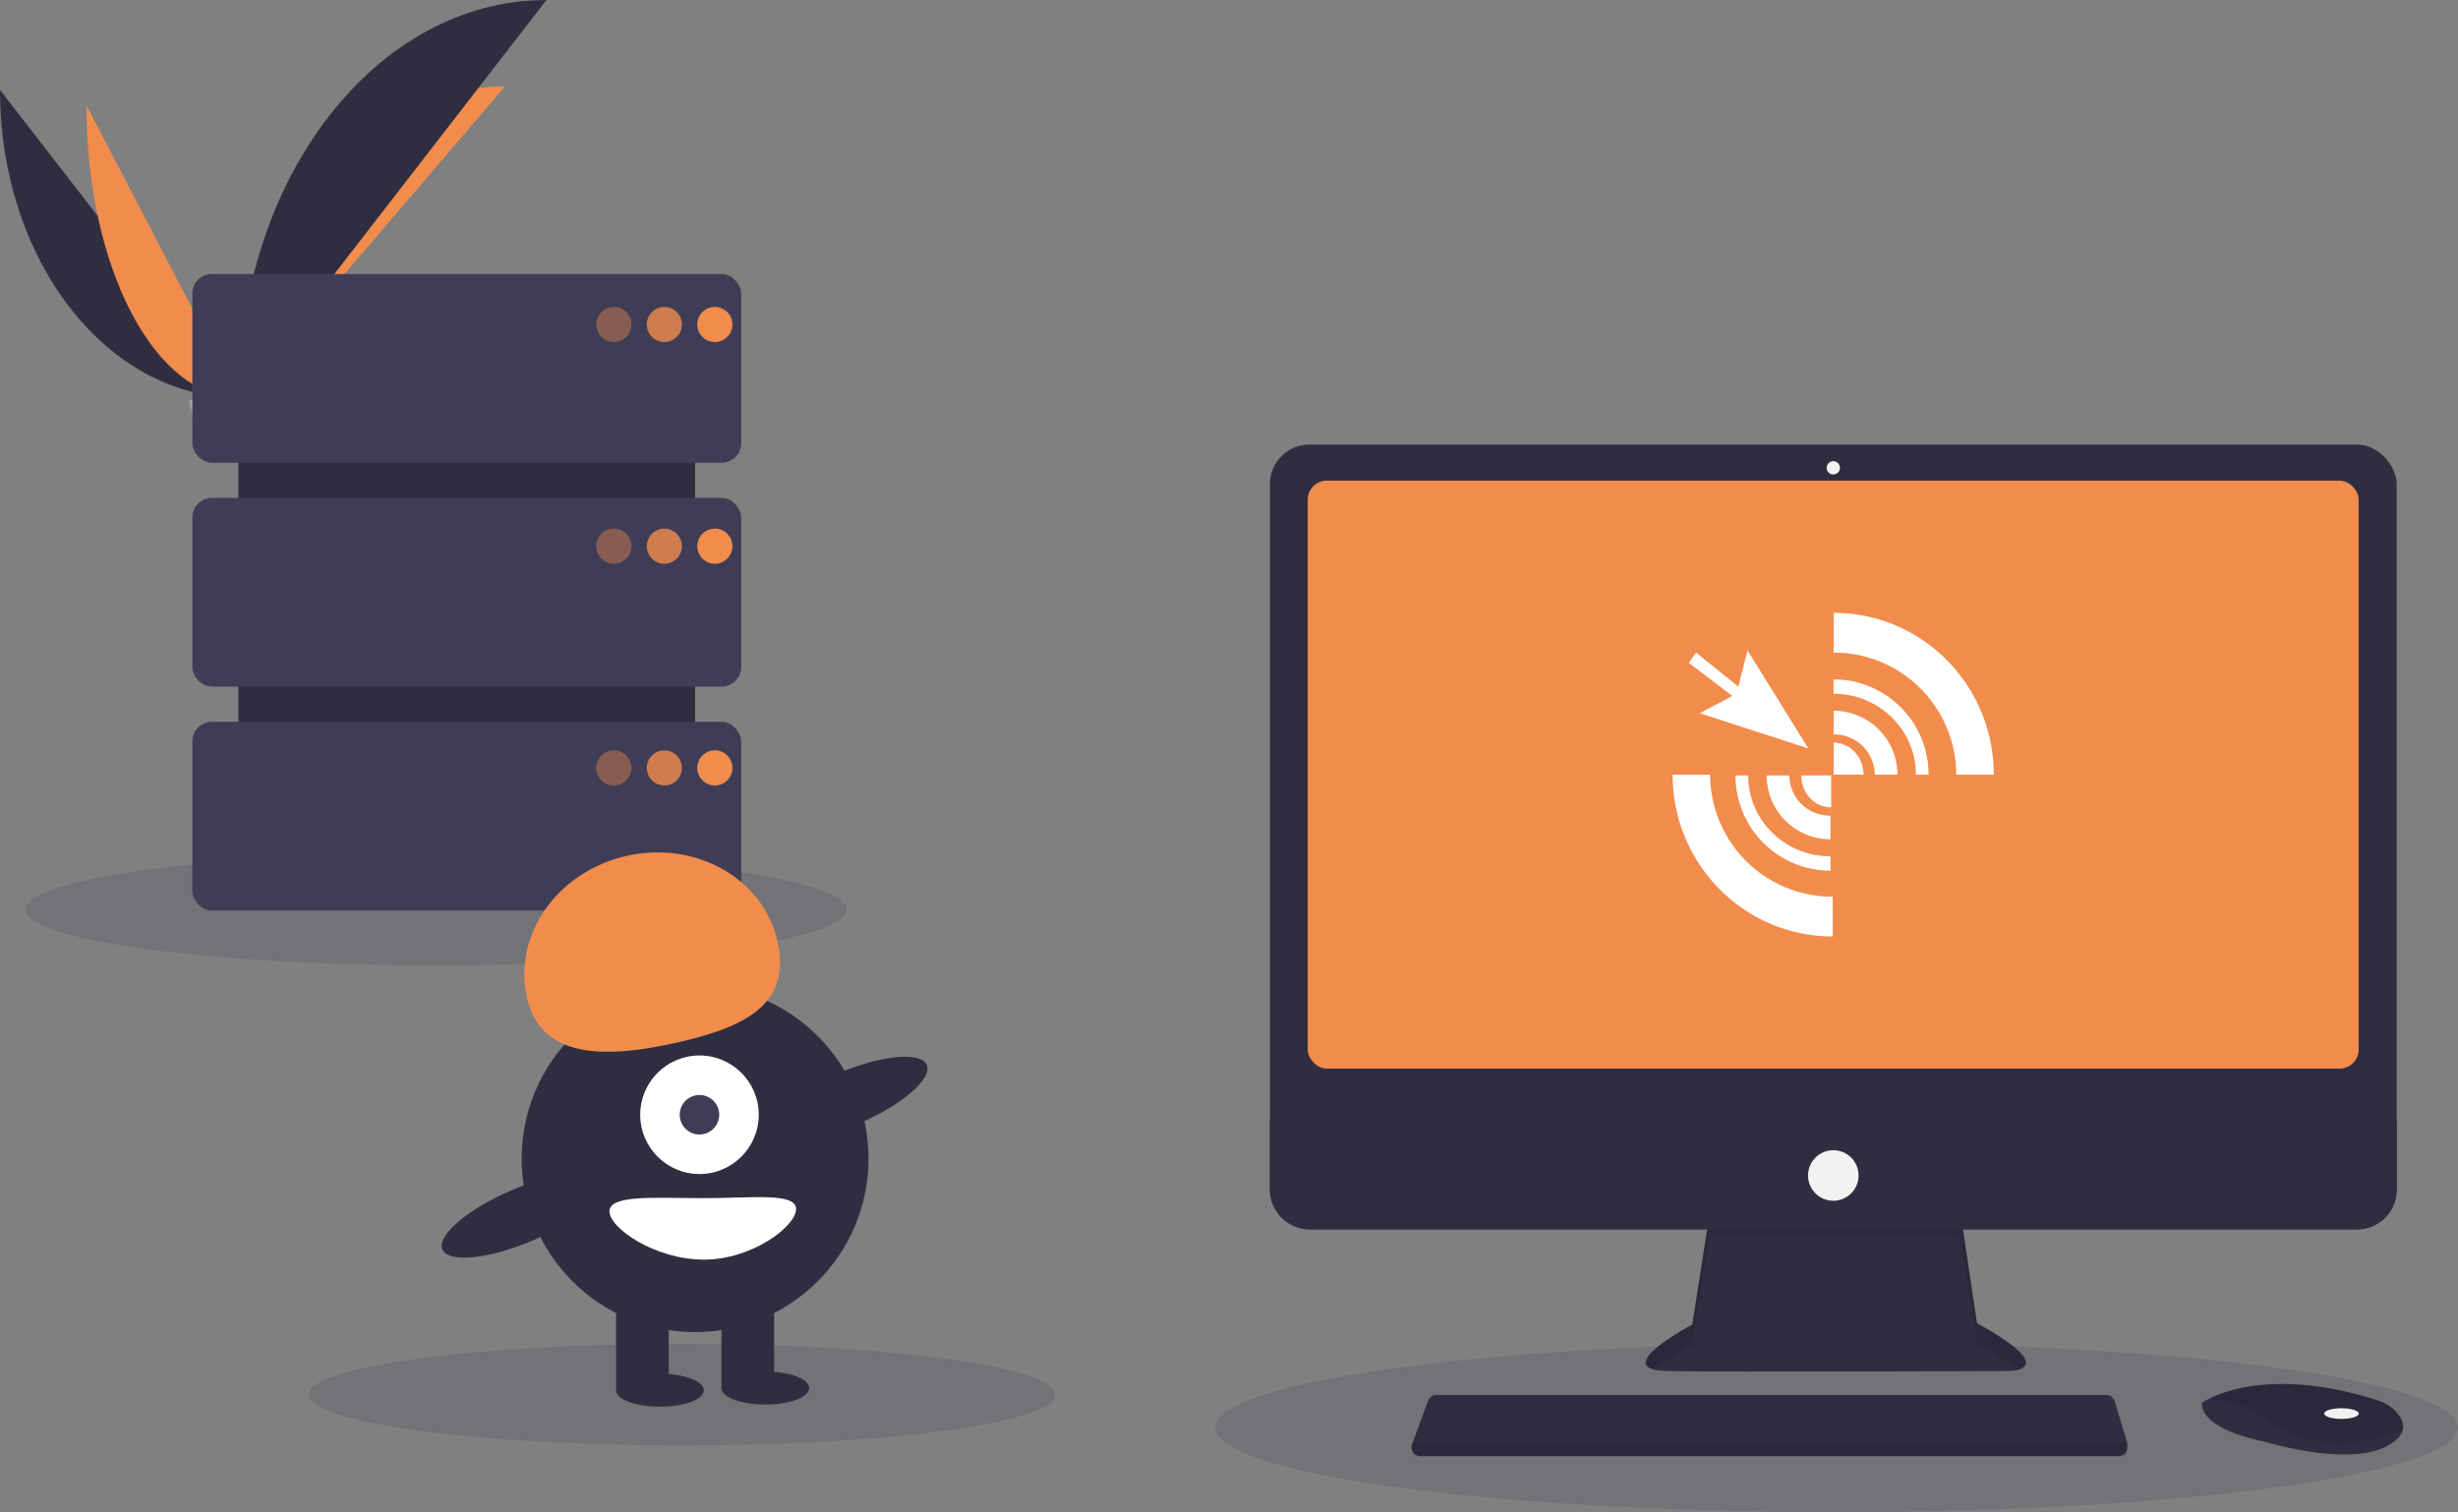 <?xml version="1.0" encoding="utf-8"?><svg xmlns="http://www.w3.org/2000/svg" viewBox="0 0 1119.609 688.817"><rect x="0" y="0" width="1119.609" height="688.817" fill="#808080" stroke="none"/><path d="M0,40.959c0,77.5,48.618,140.209,108.7,140.209" transform="translate(0 0)" style="fill:#2f2e41"/><path d="M108.7,181.168C108.7,102.8,162.955,39.384,230,39.384" transform="translate(0 0)" style="fill:#f28c4d"/><path d="M39.384,47.985c0,73.614,31,133.183,69.317,133.183" transform="translate(0 0)" style="fill:#f28c4d"/><path d="M108.7,181.168C108.7,81.03,171.41,0,248.908,0" transform="translate(0 0)" style="fill:#2f2e41"/><path d="M85.833,182.156s15.415-.475,20.061-3.783,23.713-7.258,24.866-1.953,23.167,26.388,5.762,26.529-40.439-2.711-45.076-5.536S85.833,182.156,85.833,182.156Z" transform="translate(0 0)" style="fill:#a8a8a8"/><path d="M136.833,201.1c-17.4.14-40.439-2.711-45.076-5.536-3.531-2.151-4.939-9.869-5.409-13.43-.326.014-.515.02-.515.02s.976,12.433,5.613,15.257,27.672,5.676,45.077,5.536c5.023-.041,6.759-1.828,6.663-4.476C142.488,200.073,140.572,201.072,136.833,201.1Z" transform="translate(0 0)" style="opacity:0.2;isolation:isolate"/><ellipse cx="198.609" cy="414.317" rx="187" ry="25.44" style="fill:#3f3d56;opacity:0.2;isolation:isolate"/><ellipse cx="836.609" cy="650.317" rx="283" ry="38.5" style="fill:#3f3d56;opacity:0.2;isolation:isolate"/><ellipse cx="310.609" cy="635.317" rx="170" ry="23.127" style="fill:#3f3d56;opacity:0.2;isolation:isolate"/><path d="M778.705,553.057l-7.878,50.295s-38.782,20.6-11.513,21.209,155.733,0,155.733,0,24.845,0-14.543-21.815l-7.878-52.719Z" transform="translate(0 0)" style="fill:#2f2e41"/><path d="M753.828,624.017c6.193-5.51,17-11.252,17-11.252l7.878-50.3,113.921.107,7.873,49.585c9.185,5.087,14.875,8.987,18.2,11.978,5.059-1.154,10.588-5.443-18.2-21.389l-7.878-52.719L778.7,553.057l-7.878,50.295S738.239,620.667,753.828,624.017Z" transform="translate(0 0)" style="opacity:0.1;isolation:isolate"/><rect x="578.433" y="202.506" width="513.253" height="357.52" rx="18.046" style="fill:#2f2e41"/><rect x="595.66" y="218.966" width="478.713" height="267.837" rx="8.705" style="fill:#f28c4d"/><circle cx="835.06" cy="213.11" r="3.03" style="fill:#f2f2f2"/><path d="M1091.686,510.639V541.98a18.043,18.043,0,0,1-18.041,18.045H596.479a18.043,18.043,0,0,1-18.046-18.04h0V510.639Z" transform="translate(0 0)" style="fill:#2f2e41"/><path d="M968.978,657.891v1.378a4.074,4.074,0,0,1-4.074,4.074H647.042a4.074,4.074,0,0,1-4.074-4.074v-.044a4.069,4.069,0,0,1,.254-1.415l.2-.527,7.053-19.149a4.074,4.074,0,0,1,3.823-2.666h305a4.073,4.073,0,0,1,3.9,2.883l5.607,18.35A4.065,4.065,0,0,1,968.978,657.891Z" transform="translate(0 0)" style="fill:#2f2e41"/><path d="M1094.437,651.351c-.594,2.539-2.836,5.217-7.9,7.75-18.179,9.089-55.143-2.424-55.143-2.424s-28.48-4.848-28.48-17.573a22.722,22.722,0,0,1,2.5-1.485c7.643-4.043,32.984-14.021,77.917.423a18.731,18.731,0,0,1,8.541,5.6C1093.688,645.771,1095.116,648.474,1094.437,651.351Z" transform="translate(0 0)" style="fill:#2f2e41"/><path d="M1094.437,651.351c-22.251,8.526-42.084,9.162-62.439-4.975-10.265-7.127-19.591-8.89-26.589-8.757,7.642-4.043,32.984-14.021,77.917.423a18.731,18.731,0,0,1,8.541,5.6C1093.688,645.771,1095.116,648.474,1094.437,651.351Z" transform="translate(0 0)" style="opacity:0.1;isolation:isolate"/><ellipse cx="1066.538" cy="643.952" rx="7.878" ry="2.424" style="fill:#f2f2f2"/><circle cx="835.06" cy="535.484" r="11.513" style="fill:#f2f2f2"/><path d="M968.978,658.76v3.106a1.477,1.477,0,0,1-1.477,1.477H644.445a1.477,1.477,0,0,1-1.477-1.477V658.76a1.472,1.472,0,0,1,.092-.513h0a1.475,1.475,0,0,1,1.385-.964H967.5a1.477,1.477,0,0,1,1.478,1.476Z" transform="translate(0 0)" style="opacity:0.1;isolation:isolate"/><rect x="108.609" y="148.817" width="208" height="242" style="fill:#2f2e41"/><rect x="87.609" y="124.817" width="250" height="86" rx="8.943" style="fill:#3f3d56"/><rect x="87.609" y="226.817" width="250" height="86" rx="8.943" style="fill:#3f3d56"/><rect x="87.609" y="328.817" width="250" height="86" rx="8.943" style="fill:#3f3d56"/><path d="M279.609,139.817h0a8,8,0,0,1,8,8h0a8,8,0,0,1-8,8h0a8,8,0,0,1-8-8h0A8,8,0,0,1,279.609,139.817Z" transform="translate(0 0)" style="fill:#f28c4d;opacity:0.4;isolation:isolate"/><path d="M302.609,139.817h0a8,8,0,0,1,8,8h0a8,8,0,0,1-8,8h0a8,8,0,0,1-8-8h0A8,8,0,0,1,302.609,139.817Z" transform="translate(0 0)" style="fill:#f28c4d;opacity:0.8;isolation:isolate"/><path d="M325.609,139.817h0a8,8,0,0,1,8,8h0a8,8,0,0,1-8,8h0a8,8,0,0,1-8-8h0A8,8,0,0,1,325.609,139.817Z" transform="translate(0 0)" style="fill:#f28c4d"/><path d="M279.609,240.817h0a8,8,0,0,1,8,8h0a8,8,0,0,1-8,8h0a8,8,0,0,1-8-8h0A8,8,0,0,1,279.609,240.817Z" transform="translate(0 0)" style="fill:#f28c4d;opacity:0.4;isolation:isolate"/><path d="M302.609,240.817h0a8,8,0,0,1,8,8h0a8,8,0,0,1-8,8h0a8,8,0,0,1-8-8h0A8,8,0,0,1,302.609,240.817Z" transform="translate(0 0)" style="fill:#f28c4d;opacity:0.8;isolation:isolate"/><path d="M325.609,240.817h0a8,8,0,0,1,8,8h0a8,8,0,0,1-8,8h0a8,8,0,0,1-8-8h0A8,8,0,0,1,325.609,240.817Z" transform="translate(0 0)" style="fill:#f28c4d"/><path d="M279.609,341.817h0a8,8,0,0,1,8,8h0a8,8,0,0,1-8,8h0a8,8,0,0,1-8-8h0A8,8,0,0,1,279.609,341.817Z" transform="translate(0 0)" style="fill:#f28c4d;opacity:0.4;isolation:isolate"/><path d="M302.609,341.817h0a8,8,0,0,1,8,8h0a8,8,0,0,1-8,8h0a8,8,0,0,1-8-8h0A8,8,0,0,1,302.609,341.817Z" transform="translate(0 0)" style="fill:#f28c4d;opacity:0.8;isolation:isolate"/><path d="M325.609,341.817h0a8,8,0,0,1,8,8h0a8,8,0,0,1-8,8h0a8,8,0,0,1-8-8h0A8,8,0,0,1,325.609,341.817Z" transform="translate(0 0)" style="fill:#f28c4d"/><circle cx="316.609" cy="527.817" r="79" style="fill:#2f2e41"/><rect x="280.609" y="589.817" width="24" height="43" style="fill:#2f2e41"/><rect x="328.609" y="589.817" width="24" height="43" style="fill:#2f2e41"/><ellipse cx="300.609" cy="633.317" rx="20" ry="7.5" style="fill:#2f2e41"/><ellipse cx="348.609" cy="632.317" rx="20" ry="7.5" style="fill:#2f2e41"/><circle cx="318.609" cy="507.817" r="27" style="fill:#fff"/><circle cx="318.609" cy="507.817" r="9" style="fill:#3f3d56"/><path d="M239.976,454.349c-6.378-28.567,14.012-57.434,45.544-64.474s62.266,10.41,68.644,38.977-14.518,39.1-46.05,46.145S246.355,482.917,239.976,454.349Z" transform="translate(0 0)" style="fill:#f28c4d"/><ellipse cx="385.824" cy="500.663" rx="39.5" ry="12.4" transform="translate(-165.877 192.199) rotate(-23.171)" style="fill:#2f2e41"/><ellipse cx="237.823" cy="553.662" rx="39.5" ry="12.4" transform="translate(-198.669 138.239) rotate(-23.171)" style="fill:#2f2e41"/><path d="M362.609,550.817c0,7.732-19.908,23-42,23s-43-14.268-43-22,20.909-6,43-6S362.609,543.085,362.609,550.817Z" transform="translate(0 0)" style="fill:#fff"/><path d="M796.006,296.289l27.681,44.655-49.451-16.06,14.835-7.827-19.856-15.148,3.369-4.621,19.17,15.445.061-.025Zm112.155,56.6h-17.1a55.681,55.681,0,0,0-55.77-55.594h-.067V279.173c40.315,0,72.94,32.967,72.94,73.711Zm-146.289,0h17.1a55.677,55.677,0,0,0,55.759,55.595h.071V426.6c-40.314,0-72.933-32.967-72.933-73.712Zm42.852.367h10.3a18.534,18.534,0,0,0,18.738,18.328h.016v10.759a29.061,29.061,0,0,1-29.059-29.058Zm-14.207,0h5.768c0,20.372,16.77,36.859,37.5,36.859v6.541a43.309,43.309,0,0,1-43.268-43.35v-.05Zm43.569,0V367.8c-7.517,0-13.6-6.5-13.6-14.542h13.6Zm14.736-.369h-13.6V338.34c7.522,0,13.6,6.505,13.6,14.542Zm15.453,0h-10.3a18.529,18.529,0,0,0-18.73-18.327h-.025V323.8a29.048,29.048,0,0,1,29.053,29.043h0v.044Zm14.188,0h-5.769c0-20.372-16.783-36.859-37.5-36.859v-6.542a43.311,43.311,0,0,1,43.27,43.354v.046Z" transform="translate(0 0)" style="fill:#fff;fill-rule:evenodd"/></svg>